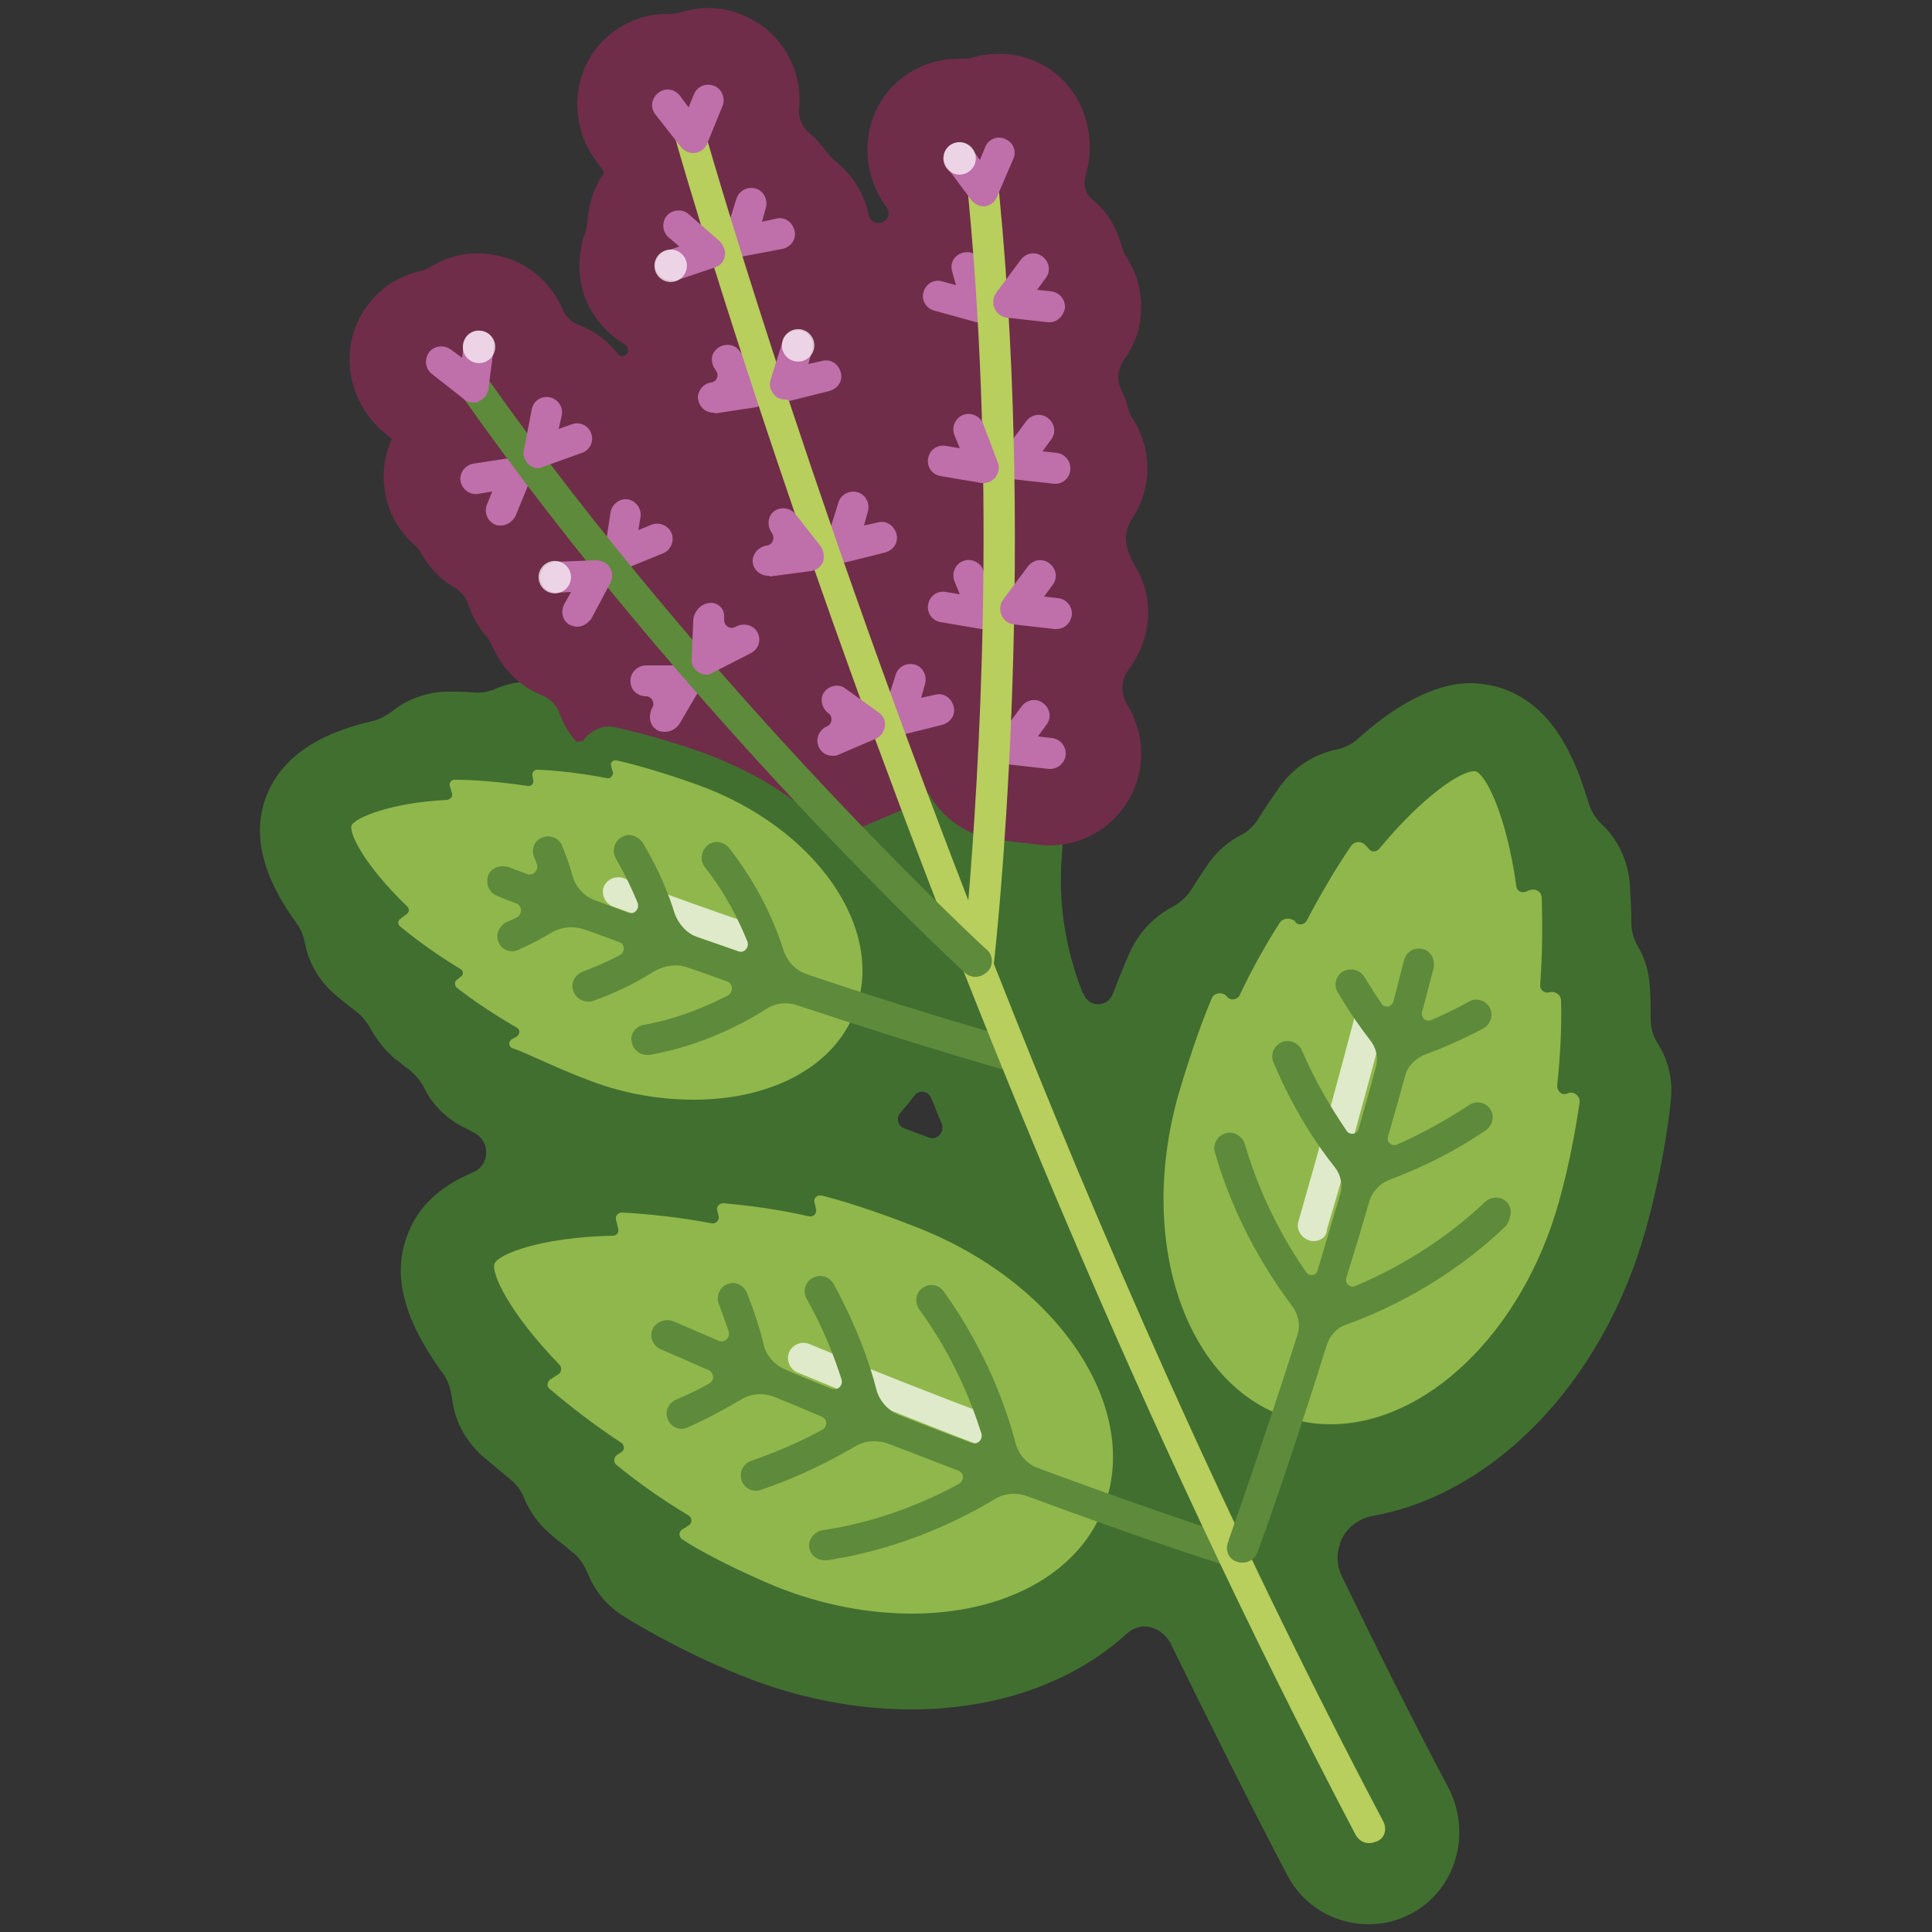 <?xml version="1.0" encoding="utf-8"?>
<!-- Generator: Adobe Illustrator 20.1.0, SVG Export Plug-In . SVG Version: 6.00 Build 0)  -->
<svg version="1.1" id="Layer_1" xmlns="http://www.w3.org/2000/svg" xmlns:xlink="http://www.w3.org/1999/xlink" x="0px" y="0px"
	 viewBox="0 0 250 250" style="enable-background:new 0 0 250 250;" xml:space="preserve">
<rect x="0" y="0" width="250" height="250" fill="#333333" stroke="none"/>
<style type="text/css">
	.st0{fill:none;stroke:#1E6625;stroke-width:6;stroke-linecap:round;stroke-linejoin:round;stroke-miterlimit:10;}
	.st1{fill:none;stroke:#662B5B;stroke-width:6;stroke-linecap:round;stroke-linejoin:round;stroke-miterlimit:10;}
	.st2{fill:#419608;}
	.st3{opacity:0.6;fill:#419608;stroke:#1E6625;stroke-linecap:round;stroke-linejoin:round;stroke-miterlimit:10;}
	.st4{fill:none;stroke:#C2807D;stroke-linecap:round;stroke-linejoin:round;stroke-miterlimit:10;}
	.st5{fill:none;stroke:#34500C;stroke-width:6;stroke-linecap:round;stroke-linejoin:round;stroke-miterlimit:10;}
	.st6{fill:#7E9E5B;stroke:#34500C;stroke-miterlimit:10;}
	.st7{fill:#BFCC5C;}
	.st8{fill:#FFE200;}
	.st9{fill:#DDAA00;}
	.st10{fill:#FFF2B3;}
	.st11{fill:#406A29;}
	.st12{fill:#00FFFF;}
	.st13{clip-path:url(#SVGID_2_);}
	.st14{fill:none;stroke:#CC9600;stroke-width:6;stroke-linecap:round;stroke-miterlimit:10;}
	.st15{fill:none;stroke:#FFF2B3;stroke-linecap:round;stroke-miterlimit:10;}
	.st16{fill:none;stroke:#DDAA00;stroke-linecap:round;stroke-miterlimit:10;}
	.st17{fill:#FFE966;}
	.st18{fill:#FFE200;stroke:#DDAA00;stroke-width:3;stroke-linecap:round;stroke-miterlimit:10;}
	.st19{fill:#BFCC5C;stroke:#406A29;stroke-linecap:round;stroke-miterlimit:10;}
	.st20{fill:none;stroke:#A9B236;stroke-linecap:round;stroke-miterlimit:10;}
	.st21{fill:none;stroke:#406A29;stroke-linecap:round;stroke-miterlimit:10;}
	.st22{fill:#CC9600;}
	.st23{fill:#A9B236;}
	.st24{fill:#7CAB09;}
	.st25{fill:#4E670C;}
	.st26{fill:none;stroke:#C0CC8F;stroke-linecap:round;stroke-miterlimit:10;}
	.st27{fill:#7D8AD7;stroke:#4648A6;stroke-width:3;stroke-miterlimit:10;}
	.st28{opacity:0.6;fill:none;stroke:#CDD6FF;stroke-width:3;stroke-miterlimit:10;}
	.st29{opacity:0.4;fill:none;stroke:#CDD6FF;stroke-width:3;stroke-miterlimit:10;}
	.st30{opacity:0.2;fill:none;stroke:#CDD6FF;stroke-width:3;stroke-miterlimit:10;}
	.st31{fill:#7CAB09;stroke:#76990A;stroke-linecap:round;stroke-miterlimit:10;}
	.st32{fill:none;stroke:#A598D8;stroke-linecap:round;stroke-miterlimit:10;}
	.st33{fill:none;stroke:#2B2A6F;stroke-width:3;stroke-miterlimit:10;}
	.st34{fill:none;stroke:#8A6EDA;stroke-linecap:round;stroke-miterlimit:10;}
	.st35{fill:#E4E5E7;stroke:#2B2A6F;stroke-miterlimit:10;}
	.st36{fill:#C2807D;stroke:#7C152E;stroke-miterlimit:10;}
	.st37{fill:#E4E5E7;}
	.st38{fill:#A598D8;}
	.st39{fill:#C0CC8F;}
	.st40{fill:#7D8AD7;}
	.st41{fill:#AEB9ED;}
	.st42{fill:#9EA9E5;}
	.st43{fill:#8E9ADD;}
	.st44{fill:#76990A;}
	.st45{fill:#8A6EDA;}
	.st46{fill:#2B2A6F;}
	.st47{fill:#C2807D;}
	.st48{fill:#7C152E;}
	.st49{fill:#FE8600;stroke:#F15A24;stroke-width:3;stroke-miterlimit:10;}
	.st50{fill:#FE8600;}
	.st51{fill:none;stroke:#F15A24;stroke-miterlimit:10;}
	.st52{fill:none;stroke:#F15A24;stroke-linecap:round;stroke-miterlimit:10;}
	.st53{opacity:0.8;fill:none;stroke:#F15A24;stroke-width:3;stroke-miterlimit:10;}
	.st54{opacity:0.6;fill:none;stroke:#F15A24;stroke-width:3;stroke-miterlimit:10;}
	.st55{opacity:0.4;fill:none;stroke:#F15A24;stroke-width:3;stroke-miterlimit:10;}
	.st56{opacity:0.2;fill:none;stroke:#F15A24;stroke-width:3;stroke-miterlimit:10;}
	.st57{fill:#F15A24;}
	.st58{fill:#9CAD23;stroke:#34500C;stroke-miterlimit:10;}
	.st59{opacity:0.4;fill:none;stroke:#34500C;stroke-linecap:round;stroke-miterlimit:10;}
	.st60{fill:none;stroke:#9CAD23;stroke-width:2;stroke-linecap:round;stroke-linejoin:round;stroke-miterlimit:10;}
	.st61{fill:none;stroke:#34500C;stroke-linecap:round;stroke-linejoin:round;stroke-miterlimit:10;}
	.st62{fill:none;stroke:#7CAB09;stroke-width:2;stroke-linecap:round;stroke-miterlimit:10;}
	.st63{fill:none;stroke:#7D9959;stroke-linecap:round;stroke-miterlimit:10;}
	.st64{fill:#7CAB09;stroke:#4E670C;stroke-miterlimit:10;}
	.st65{fill:none;stroke:#7CAB09;stroke-linecap:round;stroke-miterlimit:10;}
	.st66{fill:none;stroke:#34500C;stroke-linecap:round;stroke-miterlimit:10;}
	.st67{opacity:0.4;fill:#34500C;}
	.st68{fill:#34500C;}
	.st69{fill:#F46C29;}
	.st70{fill:#F77426;}
	.st71{fill:#F97D25;}
	.st72{fill:#EF4B18;}
	.st73{fill:#F3672A;}
	.st74{fill:#9CAD23;}
	.st75{fill:#7D9959;}
	.st76{fill:#7E9E5B;}
	.st77{fill:none;stroke:#935A4E;stroke-width:2;stroke-linecap:round;stroke-miterlimit:10;}
	.st78{fill:none;stroke:#663D1F;stroke-linecap:round;stroke-miterlimit:10;}
	.st79{fill:none;stroke:#935A4E;stroke-linecap:round;stroke-miterlimit:10;}
	.st80{fill:#663D1F;}
	.st81{clip-path:url(#SVGID_4_);}
	.st82{fill:#B8CE5D;stroke:#416F30;stroke-linecap:round;stroke-linejoin:round;stroke-miterlimit:10;}
	.st83{fill:none;stroke:#416F30;stroke-width:6;stroke-linecap:round;stroke-miterlimit:10;}
	.st84{fill:none;stroke:#406F30;stroke-width:5;stroke-linecap:round;stroke-miterlimit:10;}
	.st85{fill:#B8CE5D;}
	.st86{fill:#416F30;}
	.st87{fill:#90B74B;}
	.st88{fill:none;stroke:#5E8A3B;stroke-linecap:round;stroke-miterlimit:10;}
	.st89{opacity:0.7;fill:none;stroke:#FFFFFF;stroke-linecap:round;stroke-miterlimit:10;}
	.st90{fill:none;stroke:#6F2D49;stroke-width:6;stroke-linecap:round;stroke-linejoin:round;stroke-miterlimit:10;}
	.st91{fill:none;stroke:#BF6FAA;stroke-linecap:round;stroke-linejoin:round;stroke-miterlimit:10;}
	.st92{fill:none;stroke:#B8CE5D;stroke-linecap:round;stroke-miterlimit:10;}
	.st93{opacity:0.7;fill:#FFFFFF;}
	.st94{fill:#6F2D49;}
	.st95{fill:#BF6FAA;}
	.st96{fill:#5E8A3B;}
</style>
<g>
	<path class="st86" d="M61,151.8c-3.3,1.4-6.6,3.7-8.2,7.8c-2.4,5.9,0.3,11.5,2.6,15.3c0.6,0.9,1.2,1.9,1.9,2.8
		c0.7,0.9,1,2.1,1.2,3.2c0.3,2.9,1.7,5.5,3.9,7.5c1.2,1,2.4,2,3.6,3c0.9,0.7,1.5,1.6,1.9,2.6c0.7,1.7,1.8,3.2,3.3,4.5
		c0.9,0.8,1.9,1.5,2.8,2.3c1,0.7,1.6,1.8,2.1,2.9c0.9,2.2,2.5,4.2,4.7,5.5c0.3,0.2,6.8,4.3,15.1,7.6c7.1,2.9,14.8,4.4,22,4.4
		c11.3,0,21.1-3.6,27.9-9.8c1-0.9,2.3-1.2,3.5-0.7l0,0c0.9,0.3,1.6,1,2.1,1.8c4.9,10,9.9,20.1,15.2,30.2c2.1,4,6.2,6.3,10.5,6.3
		c2.2,0,4.4-0.6,6.4-1.9c5.2-3.4,6.8-10.3,3.9-15.8c-4.8-9.1-9.4-18.3-13.8-27.4c-0.6-1.3-0.7-2.8-0.2-4.1l0-0.1
		c0.6-1.8,2.2-3.1,4-3.5c15.7-2.7,29.9-17.1,35.5-36.9c2.5-8.8,3.3-16.6,3.3-16.9c0.3-2.6-0.3-5.2-1.7-7.4c-0.6-0.9-0.9-2-0.9-3.1
		c0-1.3,0-2.7-0.1-4c-0.1-2-0.6-3.9-1.6-5.5c-0.5-0.9-0.8-1.9-0.8-2.9c0-1.7-0.1-3.4-0.2-5c-0.2-3-1.5-5.9-3.7-7.9
		c-0.7-0.7-1.3-1.6-1.6-2.6c-0.4-1.3-0.8-2.5-1.2-3.6c-1.6-4.1-4.4-9.7-10.6-11.5c-1.1-0.3-2.3-0.5-3.5-0.5
		c-5.1,0-10.4,3.4-14.7,7.3c-0.8,0.7-1.7,1.1-2.7,1.3c-2.9,0.6-5.5,2.3-7.3,4.8c-0.9,1.3-1.9,2.7-2.8,4.2c-0.6,0.9-1.3,1.6-2.3,2.1
		c-1.7,0.9-3.2,2.2-4.3,3.9c-0.7,1-1.4,2.1-2.1,3.2c-0.6,0.9-1.4,1.6-2.3,2.1c-2.3,1.2-4.2,3.1-5.4,5.5c-0.2,0.4-1.1,2.4-2.4,5.8
		c-0.7,1.8-3.1,1.8-3.8,0c0,0,0-0.1-0.1-0.1c-2.2-5.6-3.2-11.6-2.7-17.6c0.1-2,0.3-4.1,0.4-6.3L68.7,88.2c-1.6,0-3.1,0.3-4.5,0.9
		c-0.9,0.4-1.9,0.6-2.9,0.5c-1.1-0.1-2.1-0.1-3.1-0.1c-0.1,0-0.1,0-0.2,0c-2.6,0-5.2,0.9-7.2,2.5c-0.8,0.6-1.7,1.1-2.6,1.3
		c-7.4,1.7-12,5-13.8,9.9c-1.8,4.8-0.4,10.3,4,16.3c0.6,0.8,0.9,1.7,1.1,2.7c0.5,2.6,2,5,4.1,6.7c0.8,0.7,1.6,1.3,2.5,2
		c0.8,0.6,1.4,1.4,1.9,2.3c0.8,1.4,1.8,2.7,3.1,3.8c0.6,0.4,1.1,0.9,1.7,1.3c0.9,0.7,1.6,1.5,2.1,2.5c1,2,2.6,3.7,4.6,4.8
		c0.2,0.1,0.9,0.5,1.9,1c2.1,1.1,2,4.2-0.2,5.1L61,151.8z M120.2,147.2c-1.1-0.4-2.2-0.8-3.2-1.2c-0.8-0.3-1.1-1.3-0.5-2
		c0.6-0.7,1.2-1.4,1.8-2.2c0.6-0.8,1.8-0.7,2.2,0.3c0.5,1.1,0.9,2.3,1.4,3.4C122.2,146.6,121.2,147.6,120.2,147.2z"/>
	<g>
		<path class="st94" d="M80.9,46c0.5-0.3,0.5-1.1,0-1.4c-2.4-1.4-4.3-3.6-5.3-6.4c-0.9-2.7-0.8-5.5,0.1-8c0.2-0.4,0.2-0.9,0.3-1.3
			c0.1-2.3,0.8-4.6,2.2-6.6l-0.8-1.1C73.3,16,73.9,8.5,79,4.4c2.3-1.8,5-2.7,7.7-2.6c0.5,0,0.9-0.1,1.4-0.2c2.5-0.8,5.3-0.8,7.9,0.3
			c5,2,7.9,7,7.4,12.2c-0.1,1.2,0.4,2.3,1.3,3.1c0.9,0.7,1.6,1.6,2.3,2.5c0.3,0.4,0.6,0.7,0.9,1c2.1,1.6,3.7,3.9,4.4,6.6
			c0,0.2,0.1,0.4,0.1,0.5c0.2,1,1.4,1.4,2.2,0.7l0,0c0.5-0.4,0.5-1.2,0.1-1.7v0c-3.7-5-3.2-12.1,1.4-16.2c2.5-2.2,5.5-3.1,8.5-3
			c0.5,0,0.9,0,1.4-0.2c2.6-0.7,5.5-0.6,8.1,0.6c5,2.2,7.5,7.6,6.8,12.8c-0.1,0.7-0.3,1.4-0.4,1.9c-0.4,1.2,0,2.4,0.9,3.2
			c0.2,0.1,0.3,0.3,0.5,0.4c1.7,1.5,2.7,3.6,3.3,5.7c0.1,0.5,0.3,0.9,0.6,1.3c1.4,2.2,2.1,4.9,1.8,7.7c-0.2,2.1-1,4-2.2,5.6
			c-0.8,1.2-0.9,2.6-0.3,3.9c0.4,0.8,0.7,1.6,0.9,2.4c0.1,0.5,0.3,0.9,0.6,1.3c1.4,2.2,2.1,4.9,1.8,7.7c-0.2,1.9-0.9,3.7-1.9,5.2
			c-0.8,1.2-1,2.6-0.6,3.9l0,0c0.2,0.8,0.6,1.6,1,2.3c1.3,2.1,1.9,4.7,1.6,7.3c-0.3,2.3-1.2,4.4-2.5,6.1c-0.6,0.8-0.9,1.9-0.7,2.9
			l0,0.2c0.1,0.4,0.3,0.9,0.5,1.3c1.4,2.2,2.1,4.9,1.8,7.7c-0.7,6.1-5.8,10.6-11.8,10.6c-0.4,0-0.9,0-1.3-0.1l-5.3-0.6
			c-3.8-0.4-7.2-2.7-9-6c-0.9,0.8-1.9,1.4-3,1.9l-4.9,2.1c-1.6,0.7-3.3,1-4.9,1c0,0,0,0,0,0c-3-3.1-6.7-5.8-10.9-7.9l-0.8-0.4
			c-1.3-0.6-2.6-1.2-3.9-1.7c-7.1-2.6-12-3.5-12.2-3.6c-0.2,0-0.5-0.1-0.7-0.1c-1.1,0-2.2,0.5-3,1.3c-0.2,0.2-0.3,0.4-0.5,0.6
			L74.6,96c-1-1.1-1.7-2.3-2.2-3.7c-0.4-1-1.1-1.8-2-2.2c-0.4-0.2-0.9-0.4-1.3-0.6c-2.5-1.3-4.3-3.4-5.4-5.9
			c-0.2-0.4-0.4-0.8-0.7-1.2c-1.1-1.2-1.9-2.6-2.4-4.2c-0.3-0.9-0.9-1.6-1.7-2.1c-1.9-1.1-3.4-2.7-4.4-4.5c-0.2-0.4-0.5-0.8-0.9-1.1
			c-2-1.8-3.4-4.2-3.8-7c-0.4-2.4,0-4.7,0.9-6.7l-0.6-0.5c-5.2-4-6.5-11.5-2.6-16.7c1.7-2.4,4.2-3.9,6.8-4.5
			c0.5-0.1,0.9-0.3,1.3-0.5c2.2-1.4,4.9-2.1,7.8-1.7c4.3,0.5,7.8,3.4,9.4,7.1c0.4,1,1.2,1.7,2.2,2.1c1.9,0.7,3.6,2,4.8,3.5
			C80.1,46.1,80.5,46.2,80.9,46L80.9,46z"/>
	</g>
	<path class="st87" d="M100.4,205.3c6,2.4,12,3.5,17.6,3.5c11.5,0,21.2-4.8,24.7-13.4c5.2-12.8-5.4-29.1-23.6-36.4
		c-6-2.4-10.7-3.8-12.8-4.3c-0.6-0.1-1.1,0.4-0.9,0.9l0.2,0.9c0.1,0.5-0.3,1-0.9,0.9c-3.9-0.9-7.7-1.4-11.1-1.7
		c-0.5,0-0.9,0.4-0.8,0.9l0.2,0.8c0.1,0.5-0.4,1-0.9,0.9c-4.2-0.8-8.1-1.2-11.6-1.4c-0.5,0-0.9,0.4-0.8,0.9l0.3,1.2
		c0.1,0.5-0.2,0.9-0.7,0.9c-9.4,0.2-14.8,2.4-15.3,3.6c-0.5,1.2,1.9,6.4,8.4,13.1c0.3,0.3,0.3,0.9-0.1,1.2l-1.1,0.7
		c-0.4,0.3-0.5,0.9-0.1,1.2c2.7,2.3,5.8,4.7,9.3,7c0.4,0.3,0.5,0.9,0,1.2l-0.6,0.4c-0.4,0.3-0.4,0.9-0.1,1.2
		c2.8,2.3,5.9,4.5,9.4,6.6c0.5,0.3,0.5,1,0,1.3l-0.8,0.5c-0.5,0.3-0.5,1,0,1.3C90.2,200.5,94.9,203,100.4,205.3z"/>
	<path class="st93" d="M127.9,187.3c-0.2,0-0.5,0-0.7-0.1c-8-3.1-16.1-6.3-24-9.6c-1-0.4-1.5-1.6-1.1-2.6c0.4-1,1.6-1.5,2.6-1.1
		c7.9,3.3,16,6.5,24,9.5c1,0.4,1.5,1.5,1.1,2.6C129.4,186.8,128.6,187.3,127.9,187.3z"/>
	<path class="st87" d="M165.6,119.4c-1.8,2.8-3.6,6-5.2,9.4c-0.3,0.6-1.2,0.7-1.6,0.2l0,0c-0.5-0.7-1.7-0.6-2,0.2
		c-1,2.3-2.6,6.6-4.3,12.4c-5.5,19.3,1.1,38.1,14.7,42c1.7,0.5,3.3,0.7,5,0.7c12.2,0,24.7-11.7,29.5-28.7c1.5-5.3,2.3-10.3,2.7-12.9
		c0.1-0.9-0.8-1.6-1.6-1.2l0,0c-0.7,0.3-1.3-0.3-1.3-1c0.4-3.9,0.6-7.6,0.5-11c0-0.8-0.8-1.3-1.5-1.1l0,0c-0.6,0.2-1.3-0.3-1.2-1
		c0.3-4.1,0.3-7.8,0.2-11.2c0-0.8-0.8-1.3-1.6-1l-0.5,0.2c-0.6,0.2-1.2-0.2-1.2-0.8c-1.3-9.3-4-14.5-5.3-14.8c-0.1,0-0.1,0-0.2,0
		c-1.6,0-6.4,3-12.2,10c-0.4,0.5-1.1,0.5-1.4,0l-0.4-0.4c-0.5-0.6-1.4-0.6-1.9,0.1c-1.9,2.8-3.8,6-5.7,9.6c-0.3,0.6-1.1,0.7-1.5,0.2
		l0-0.1C166.9,118.7,166,118.8,165.6,119.4z"/>
	<path class="st95" d="M136.6,62.6c-0.1,0-0.1,0-0.2,0L131,62c-0.7-0.1-1.3-0.5-1.6-1.2c-0.3-0.7-0.2-1.4,0.2-2l3.2-4.3
		c0.7-0.9,1.9-1.1,2.8-0.4c0.9,0.7,1.1,1.9,0.4,2.8l-1.1,1.5l1.8,0.2c1.1,0.1,1.9,1.1,1.8,2.2C138.4,61.9,137.5,62.6,136.6,62.6z"/>
	<path class="st95" d="M127.3,81.4c-0.1,0-0.2,0-0.3,0l-5.3-0.9c-1.1-0.2-1.8-1.2-1.6-2.3c0.2-1.1,1.2-1.8,2.3-1.6l1.8,0.3l-0.7-1.7
		c-0.4-1,0.1-2.2,1.1-2.6c1-0.4,2.2,0.1,2.6,1.1l1.9,5c0.3,0.7,0.1,1.4-0.3,2C128.4,81.1,127.9,81.4,127.3,81.4z"/>
	<path class="st95" d="M126.5,41.7c-0.2,0-0.3,0-0.5-0.1l-5.1-1.4c-1.1-0.3-1.7-1.4-1.4-2.4c0.3-1.1,1.4-1.7,2.4-1.4l1.8,0.5
		l-0.5-1.8c-0.3-1.1,0.3-2.1,1.4-2.4c1.1-0.3,2.1,0.3,2.4,1.4l1.5,5.1c0.2,0.7,0,1.4-0.5,1.9C127.5,41.5,127,41.7,126.5,41.7z"/>
	<path class="st95" d="M135.9,99.5c-0.1,0-0.1,0-0.2,0l-5.3-0.6c-0.7-0.1-1.3-0.5-1.6-1.2c-0.3-0.7-0.2-1.4,0.2-2l3.2-4.3
		c0.7-0.9,1.9-1.1,2.8-0.4c0.9,0.7,1.1,1.9,0.4,2.8l-1.1,1.5l1.8,0.2c1.1,0.1,1.9,1.1,1.8,2.2C137.8,98.7,136.9,99.5,135.9,99.5z"/>
	<path class="st95" d="M95.6,33.3c-0.5,0-1.1-0.2-1.4-0.6c-0.5-0.5-0.7-1.3-0.5-1.9l1.6-5.1c0.3-1,1.4-1.6,2.5-1.3
		c1,0.3,1.6,1.4,1.3,2.5l-0.5,1.8l1.8-0.4c1.1-0.3,2.1,0.4,2.4,1.5c0.3,1.1-0.4,2.1-1.5,2.4L96,33.2C95.9,33.3,95.7,33.3,95.6,33.3z
		"/>
	<path class="st95" d="M108.8,72.6c-0.5,0-1.1-0.2-1.4-0.6c-0.5-0.5-0.7-1.3-0.5-1.9l1.6-5.1c0.3-1,1.4-1.6,2.5-1.3
		c1,0.3,1.6,1.4,1.3,2.5l-0.5,1.8l1.8-0.4c1.1-0.3,2.1,0.4,2.4,1.5c0.3,1.1-0.4,2.1-1.5,2.4l-5.2,1.3
		C109.1,72.6,108.9,72.6,108.8,72.6z"/>
	<path class="st95" d="M116.2,94.9c-0.5,0-1.1-0.2-1.4-0.6c-0.5-0.5-0.7-1.3-0.5-1.9l1.6-5.1c0.3-1,1.4-1.6,2.5-1.3
		c1,0.3,1.6,1.4,1.3,2.5l-0.5,1.8l1.8-0.4c1.1-0.3,2.1,0.4,2.4,1.5c0.3,1.1-0.4,2.1-1.5,2.4l-5.2,1.3
		C116.5,94.9,116.4,94.9,116.2,94.9z"/>
	<path class="st95" d="M92.3,53.4c-1.1,0-2-0.9-2-2.1c0.1-0.9,0.8-1.7,1.7-1.8l0,0c0.8-0.1,1.1-1,0.6-1.6v0c-0.6-0.8-0.7-1.9,0-2.6
		c0.8-0.9,2.3-0.9,3,0l3.4,4.1c0.5,0.5,0.6,1.3,0.3,2c-0.3,0.7-0.8,1.1-1.5,1.3l-5.3,0.8C92.5,53.4,92.4,53.4,92.3,53.4z"/>
	<path class="st87" d="M76.5,139.9c4.5,1.7,9.1,2.4,13.3,2.4c9.9,0,18.2-4.2,20.9-11.6c3.9-10.6-5.2-23.6-20.3-29.1
		c-5-1.8-8.8-2.8-10.6-3.2c-0.5-0.1-0.9,0.3-0.7,0.8l0.2,0.7c0.1,0.4-0.3,0.9-0.7,0.8c-3.2-0.6-6.3-1-9.1-1.1
		c-0.4,0-0.7,0.4-0.6,0.8l0.1,0.6c0.1,0.4-0.3,0.8-0.7,0.7c-3.5-0.5-6.6-0.8-9.5-0.8c-0.4,0-0.7,0.4-0.6,0.8l0.3,1
		c0.1,0.4-0.2,0.7-0.6,0.8c-7.7,0.4-12,2.4-12.4,3.3c-0.4,1,1.7,5.2,7.2,10.5c0.3,0.3,0.3,0.7-0.1,1l-0.8,0.6c-0.3,0.2-0.4,0.7,0,1
		c2.2,1.8,4.8,3.7,7.8,5.5c0.4,0.2,0.4,0.8,0,1l-0.5,0.4c-0.3,0.2-0.3,0.7,0,1c2.3,1.8,4.9,3.5,7.8,5.2c0.4,0.2,0.4,0.8,0,1.1
		l-0.7,0.4c-0.4,0.3-0.4,0.8,0,1.1C68.1,136.2,71.9,138.2,76.5,139.9z"/>
	<path class="st96" d="M160.4,199.1c-0.2-0.1-10.1-3.2-26-9.1c-1.5-0.5-2.6-1.8-3-3.3c-1.1-4.3-3.8-12-9.3-19.6
		c-0.7-1-2.1-1.1-3-0.2c-0.7,0.7-0.7,1.8-0.1,2.6c4.3,5.9,6.7,11.9,8,16c0.2,0.8-0.5,1.5-1.3,1.2c-3-1.1-6.1-2.3-9.4-3.6
		c-1.4-0.6-2.5-1.8-2.9-3.3c-0.8-3.2-2.5-8.1-5.5-13.6c-0.5-0.9-1.6-1.4-2.6-0.9c-1.1,0.5-1.5,1.8-0.9,2.8c2.2,3.9,3.6,7.6,4.5,10.4
		c0.2,0.8-0.5,1.5-1.3,1.2c-2-0.8-4-1.6-6-2.5c-1.4-0.6-2.5-1.8-2.8-3.3c-0.4-1.7-1.1-3.9-2.1-6.5c-0.4-1-1.4-1.6-2.4-1.3
		c-1.1,0.3-1.7,1.6-1.3,2.6c0.5,1.3,0.9,2.5,1.3,3.6c0.2,0.8-0.5,1.5-1.3,1.2c-1.9-0.8-3.9-1.7-5.8-2.5c-0.9-0.4-2-0.1-2.6,0.7
		c-0.7,1.1-0.2,2.4,0.9,2.9c2.1,0.9,4.2,1.8,6.2,2.7c0.7,0.3,0.8,1.3,0.1,1.7c-1.2,0.7-2.6,1.4-4.3,2.1c-0.9,0.4-1.4,1.3-1.2,2.2
		c0.2,1,1.1,1.6,1.9,1.6c0.3,0,0.5-0.1,0.8-0.2c2.9-1.3,5.2-2.6,6.9-3.6c1.3-0.8,2.9-0.9,4.4-0.3c2,0.8,4.1,1.7,6,2.5
		c0.8,0.3,0.8,1.3,0.1,1.7c-2.3,1.3-5.4,2.7-9.1,4c-1,0.3-1.6,1.3-1.4,2.3c0.2,1,1,1.6,1.9,1.6c0.2,0,0.4,0,0.6-0.1
		c5.4-1.8,9.6-4.1,12.2-5.6c1.3-0.8,2.9-0.9,4.3-0.4c3.2,1.2,6.2,2.4,9.1,3.5c0.8,0.3,0.8,1.3,0.1,1.7c-4,2.2-10.2,4.9-17.6,6
		c-0.9,0.1-1.7,0.9-1.8,1.8c-0.1,1.2,0.9,2.1,2,2.1c0.1,0,0.2,0,0.3,0c10-1.5,17.7-5.5,21.7-7.9c1.3-0.8,2.8-0.9,4.2-0.4
		c16.2,6,26.3,9.2,26.5,9.2L160.4,199.1z"/>
	<path class="st93" d="M97.6,123.7c-0.2,0-0.4,0-0.6-0.1c-5.9-2-11.9-4.2-17.7-6.3c-1-0.4-1.5-1.5-1.2-2.5c0.4-1,1.5-1.5,2.5-1.2
		c5.8,2.2,11.7,4.3,17.6,6.3c1,0.4,1.6,1.5,1.2,2.5C99.2,123.2,98.4,123.7,97.6,123.7z"/>
	<path class="st96" d="M130.6,138.6c-0.2,0-10.8-3-27.4-8.5c-1.4-0.5-2.9-0.3-4.1,0.5c-3,1.9-8.3,4.7-15,5.9c-0.1,0-0.2,0-0.4,0
		c-1.1,0-2-0.9-2-2.1c0-0.9,0.8-1.7,1.7-1.8c4.4-0.8,8.1-2.4,10.8-3.8c0.7-0.4,0.7-1.5-0.1-1.8c-1.7-0.6-3.3-1.2-5.1-1.8
		c-1.4-0.5-2.9-0.3-4.2,0.4c-1.9,1.2-4.6,2.7-8,3.9c-0.2,0.1-0.5,0.1-0.7,0.1c-0.9,0-1.8-0.6-2-1.7c-0.2-1,0.5-1.9,1.4-2.2
		c1.8-0.7,3.4-1.4,4.7-2.1c0.7-0.4,0.7-1.5-0.1-1.7c-1.4-0.5-2.9-1.1-4.4-1.6c-1.4-0.5-2.9-0.4-4.2,0.3c-1.2,0.7-2.6,1.5-4.4,2.3
		c-0.3,0.1-0.5,0.2-0.8,0.2c-0.9,0-1.7-0.6-1.9-1.5c-0.2-0.9,0.3-1.9,1.2-2.3c0.5-0.2,0.9-0.4,1.3-0.6c0.7-0.4,0.7-1.5-0.1-1.8
		c-0.8-0.3-1.6-0.6-2.5-1c-1.1-0.4-1.6-1.8-1-2.9c0.5-0.8,1.6-1.1,2.5-0.8c0.8,0.3,1.6,0.6,2.4,0.9c0.8,0.3,1.5-0.5,1.3-1.2
		c-0.1-0.3-0.2-0.6-0.4-1c-0.4-1.1,0.1-2.3,1.3-2.6c1-0.3,2.1,0.3,2.4,1.3c0.6,1.4,1,2.7,1.3,3.8c0.4,1.4,1.5,2.6,2.9,3.1
		c1.4,0.5,2.9,1.1,4.3,1.6c0.8,0.3,1.5-0.5,1.2-1.3c-0.7-1.7-1.6-3.6-2.8-5.7c-0.6-1-0.2-2.4,1-2.9c0.9-0.4,2,0.1,2.5,0.9
		c2.1,3.5,3.4,6.8,4.1,9.1c0.5,1.4,1.6,2.6,3,3.1c1.8,0.6,3.5,1.2,5.2,1.8c0.8,0.3,1.5-0.5,1.2-1.3c-1.1-2.7-2.8-6.2-5.5-9.6
		c-0.7-0.9-0.5-2.3,0.6-3c0.9-0.5,2-0.2,2.6,0.6c3.9,5,6,10,7,13.2c0.5,1.5,1.6,2.6,3.1,3.1c16.3,5.5,26.8,8.3,27,8.4L130.6,138.6z"
		/>
	<path class="st85" d="M179,235.7c-20.1-38.1-37-76.9-50.4-111c0.3-2.5,5.5-50.2,0.7-99.6c-0.1-1.1-1.1-1.9-2.2-1.8
		c-1.1,0.1-1.9,1.1-1.8,2.2c3.7,38.4,1.3,75.5,0,91c-22-56.8-33.9-98.8-34.1-99.5c-0.3-1.1-1.4-1.7-2.4-1.4
		c-1.1,0.3-1.7,1.4-1.4,2.4c0.3,1.1,31.9,112.6,88,219.4c0.4,0.7,1,1.1,1.8,1.1c0.3,0,0.6-0.1,0.9-0.2
		C179.2,237.9,179.5,236.7,179,235.7z"/>
	<path class="st95" d="M89.7,19.8c-0.6,0-1.2-0.3-1.6-0.8l-3.3-4.2c-0.7-0.9-0.5-2.1,0.4-2.8c0.9-0.7,2.1-0.5,2.8,0.4l1.1,1.5
		l0.7-1.7c0.4-1,1.5-1.5,2.6-1.1c1,0.4,1.5,1.6,1.1,2.6l-2,4.9c-0.3,0.7-0.9,1.1-1.6,1.2C89.9,19.8,89.8,19.8,89.7,19.8z"/>
	<path class="st95" d="M64.8,68c-0.2,0-0.5,0-0.7-0.1c-1-0.4-1.5-1.6-1.1-2.6l0.7-1.7l-1.8,0.3c-1.1,0.2-2.1-0.6-2.3-1.6
		c-0.2-1.1,0.6-2.1,1.6-2.3l5.3-0.8c0.7-0.1,1.4,0.2,1.9,0.7c0.4,0.6,0.6,1.3,0.3,2l-2,4.9C66.3,67.5,65.6,68,64.8,68z"/>
	<path class="st95" d="M80.1,73.8c-0.4,0-0.9-0.1-1.2-0.4c-0.6-0.4-0.8-1.1-0.7-1.8l0.8-5.3c0.2-1.1,1.2-1.8,2.2-1.7
		c1.1,0.2,1.8,1.2,1.7,2.2l-0.3,1.8l1.7-0.7c1-0.4,2.2,0.1,2.6,1.1c0.4,1-0.1,2.2-1.1,2.6l-4.9,2C80.6,73.7,80.3,73.8,80.1,73.8z"/>
	<path class="st95" d="M86,94.7c-0.4,0-0.9-0.1-1.2-0.4c-0.8-0.6-0.9-1.8-0.4-2.7l0,0c0.4-0.7-0.1-1.5-0.8-1.5l0,0
		c-1,0-1.9-0.7-2-1.7c-0.2-1.2,0.8-2.3,2-2.3c0,0,0,0,0,0l5.3,0c0.7,0,1.4,0.4,1.7,1c0.3,0.6,0.3,1.4,0,2l-2.7,4.6
		C87.4,94.4,86.7,94.7,86,94.7z"/>
	<path class="st96" d="M126.2,126.4c-0.5,0-1-0.2-1.3-0.5c-0.4-0.3-36.1-33.4-65.3-74.9c-0.6-0.9-0.4-2.1,0.5-2.8
		c0.9-0.6,2.1-0.4,2.8,0.5c29,41.1,64.4,73.9,64.8,74.2c0.8,0.7,0.9,2,0.1,2.8C127.3,126.2,126.7,126.4,126.2,126.4z"/>
	<path class="st95" d="M91.4,87.3c-0.4,0-0.7-0.1-1-0.3c-0.6-0.4-1-1-0.9-1.7l0.2-4.9c0-1,0.7-2,1.7-2.3c0.3-0.1,0.3,0,0.5-0.1
		c1,0,1.8,0.7,1.8,1.7l0,0.5c0,0.8,0.8,1.3,1.5,0.9l0,0c0.9-0.5,2-0.3,2.6,0.4c0.8,1,0.5,2.4-0.6,3L92.3,87
		C92,87.2,91.7,87.3,91.4,87.3z"/>
	<path class="st95" d="M69.7,60.6c-0.5,0-0.9-0.2-1.3-0.5c-0.5-0.5-0.8-1.2-0.6-1.9l1-5.2c0.2-1.1,1.2-1.8,2.3-1.6
		c1.1,0.2,1.8,1.3,1.6,2.3l-0.4,1.8l1.7-0.6c1-0.4,2.2,0.2,2.5,1.2c0.4,1-0.2,2.2-1.2,2.5l-5,1.8C70.1,60.5,69.9,60.6,69.7,60.6z"/>
	<path class="st95" d="M74.7,81.1c-0.3,0-0.6-0.1-0.9-0.2c-1-0.5-1.3-1.7-0.8-2.7l0.9-1.6l-1.9,0.1c-1.1,0-2-0.8-2.1-1.9
		c0-1.1,0.8-2,1.9-2.1l5.3-0.2c0.7,0,1.4,0.3,1.8,0.9c0.4,0.6,0.4,1.4,0.1,2l-2.5,4.7C76,80.7,75.4,81.1,74.7,81.1z"/>
	<path class="st95" d="M61.3,52.1c-0.4,0-0.9-0.1-1.2-0.4l-4.2-3.3c-0.9-0.7-1-1.9-0.4-2.8c0.7-0.9,1.9-1,2.8-0.4l1.5,1.1l0.2-1.8
		c0.1-1.1,1.1-1.9,2.2-1.7c1.1,0.1,1.9,1.1,1.7,2.2l-0.7,5.3c-0.1,0.7-0.5,1.3-1.2,1.6C61.8,52.1,61.5,52.1,61.3,52.1z"/>
	<path class="st95" d="M86.8,36.3c-0.8,0-1.6-0.5-1.9-1.3c-0.4-1,0.2-2.2,1.2-2.5l1.8-0.6l-1.4-1.2c-0.8-0.7-0.9-2-0.2-2.8
		c0.7-0.8,2-0.9,2.8-0.2l4,3.5c0.5,0.5,0.8,1.2,0.7,1.9c-0.1,0.7-0.6,1.3-1.3,1.5l-5,1.7C87.2,36.3,87,36.3,86.8,36.3z"/>
	<path class="st95" d="M101.6,51.7c-0.5,0-1.1-0.2-1.4-0.6c-0.5-0.5-0.7-1.3-0.5-1.9l1.6-5.1c0.3-1,1.4-1.6,2.5-1.3
		c1,0.3,1.6,1.4,1.3,2.5l-0.5,1.8l1.8-0.4c1.1-0.3,2.1,0.4,2.4,1.5c0.3,1.1-0.4,2.1-1.5,2.4l-5.2,1.3
		C101.9,51.7,101.8,51.7,101.6,51.7z"/>
	<path class="st95" d="M99.4,74.5c-1.1,0-2.1-0.9-2-2.1c0.1-0.9,0.9-1.7,1.8-1.8l0,0c0.8-0.1,1.1-1,0.7-1.6v0
		c-0.6-0.8-0.6-1.9,0-2.6c0.8-0.9,2.3-0.8,3,0.1l3.3,4.2c0.4,0.6,0.5,1.3,0.3,2c-0.3,0.7-0.9,1.1-1.6,1.2l-5.3,0.7
		C99.6,74.5,99.5,74.5,99.4,74.5z"/>
	<path class="st95" d="M107.7,97.8c-0.9,0-1.7-0.6-1.9-1.6c-0.2-0.9,0.4-1.9,1.2-2.2l0,0c0.7-0.3,0.8-1.3,0.2-1.7v0
		c-0.8-0.6-1.1-1.7-0.7-2.5c0.6-1.1,2-1.4,2.9-0.7l4.3,3.1c0.6,0.4,0.9,1.1,0.8,1.8c-0.1,0.7-0.5,1.3-1.2,1.6l-4.9,2.1
		C108.2,97.8,108,97.8,107.7,97.8z"/>
	<path class="st93" d="M170,160.6c-0.2,0-0.4,0-0.6-0.1c-1-0.3-1.7-1.4-1.4-2.4c2.6-9,5.1-18.2,7.5-27.3c0.3-1.1,1.4-1.7,2.4-1.4
		c1.1,0.3,1.7,1.4,1.4,2.4c-2.4,9.1-4.9,18.3-7.6,27.3C171.7,160,170.9,160.6,170,160.6z"/>
	<path class="st96" d="M195.2,155.8c-0.7-1-2.1-1.1-3-0.3c-6,5.7-12.5,9.1-16.8,10.9c-0.7,0.3-1.4-0.3-1.2-1c1-3.2,2-6.5,3-10
		c0.4-1.2,1.3-2.2,2.5-2.7c2.9-1.1,7.5-3,12.5-6.4c0.8-0.5,1.2-1.6,0.8-2.5c-0.5-1.1-1.9-1.5-2.9-0.8c-3.5,2.3-6.8,4-9.3,5.1
		c-0.7,0.3-1.4-0.3-1.2-1c0.7-2.5,1.5-5.2,2.2-7.8c0.3-1.3,1.3-2.3,2.5-2.8c1.9-0.7,4.6-1.8,7.6-3.4c0.9-0.5,1.3-1.5,1-2.4
		c-0.4-1.2-1.8-1.7-2.8-1.1c-1.8,1-3.5,1.8-4.9,2.4c-0.7,0.3-1.3-0.3-1.2-1c0.5-1.9,1-3.8,1.5-5.7c0.2-1-0.2-2-1.1-2.4
		c-1.2-0.5-2.4,0.2-2.7,1.3c-0.5,1.8-0.9,3.6-1.4,5.4c-0.2,0.7-1.1,0.9-1.5,0.3c-0.7-1-1.4-2.1-2.2-3.4c-0.5-0.9-1.6-1.3-2.6-0.9
		c-1.1,0.5-1.5,1.8-0.9,2.8c1.6,2.7,3.1,4.8,4.2,6.2c0.8,1,1.1,2.3,0.7,3.6c-0.7,2.7-1.5,5.4-2.2,7.9c-0.2,0.7-1.1,0.8-1.5,0.3
		c-1.7-2.5-3.9-6-5.8-10.4c-0.4-1-1.5-1.5-2.5-1.2c-1.1,0.4-1.7,1.6-1.2,2.7c2.6,6.2,5.8,10.9,7.9,13.5c0.8,1,1.1,2.4,0.7,3.6
		c-1,3.4-2,6.7-2.9,9.8c-0.2,0.7-1.1,0.8-1.5,0.2c-2.5-3.6-5.8-9.3-7.9-16.5c-0.3-1-1.3-1.7-2.3-1.5c-1.2,0.2-1.9,1.4-1.6,2.5
		c2.7,9.4,7.3,16.3,10,19.9c0.8,1.1,1.1,2.4,0.7,3.7c-5.3,16.6-9,26.7-9,26.9c-0.4,1,0.1,2.2,1.2,2.5c0.2,0.1,0.5,0.1,0.7,0.1
		c0.8,0,1.6-0.5,1.9-1.3c0.1-0.2,3.8-10.3,9-26.9c0.4-1.2,1.3-2.2,2.5-2.6c4.2-1.5,12.8-5.2,20.7-12.8
		C195.5,157.7,195.7,156.6,195.2,155.8z"/>
	
		<ellipse transform="matrix(0.998 -5.972661e-02 5.972661e-02 0.998 -2.571 3.782)" class="st93" cx="62" cy="44.9" rx="2.1" ry="2.1"/>
	
		<ellipse transform="matrix(0.998 -5.972661e-02 5.972661e-02 0.998 -4.332 4.42)" class="st93" cx="71.8" cy="74.7" rx="2.1" ry="2.1"/>
	
		<ellipse transform="matrix(0.998 -5.972661e-02 5.972661e-02 0.998 -1.897 5.247)" class="st93" cx="86.8" cy="34.4" rx="2.1" ry="2.1"/>
	
		<ellipse transform="matrix(0.998 -5.972661e-02 5.972661e-02 0.998 -2.486 6.248)" class="st93" cx="103.3" cy="44.7" rx="2.1" ry="2.1"/>
	<path class="st95" d="M136.7,81.4c-0.1,0-0.1,0-0.2,0l-5.3-0.6c-0.7-0.1-1.3-0.5-1.6-1.2c-0.3-0.7-0.2-1.4,0.2-2l3.2-4.3
		c0.7-0.9,1.9-1.1,2.8-0.4c0.9,0.7,1.1,1.9,0.4,2.8l-1.1,1.5l1.8,0.2c1.1,0.1,1.9,1.1,1.8,2.2C138.5,80.7,137.7,81.4,136.7,81.4z"/>
	<path class="st95" d="M135.8,41.7c-0.1,0-0.1,0-0.2,0l-5.3-0.6c-0.7-0.1-1.3-0.5-1.6-1.2c-0.3-0.7-0.2-1.4,0.2-2l3.2-4.3
		c0.7-0.9,1.9-1.1,2.8-0.4c0.9,0.7,1.1,1.9,0.4,2.8l-1.1,1.5l1.8,0.2c1.1,0.1,1.9,1.1,1.8,2.2C137.6,40.9,136.8,41.7,135.8,41.7z"/>
	<path class="st95" d="M127.3,26.7c-0.6,0-1.2-0.3-1.6-0.8l-3.2-4.3c-0.6-0.9-0.5-2.1,0.4-2.8c0.9-0.6,2.1-0.5,2.8,0.4l1.1,1.5
		l0.7-1.7c0.4-1,1.6-1.5,2.6-1c1,0.4,1.5,1.6,1,2.6l-2.1,4.9c-0.3,0.7-0.9,1.1-1.6,1.2C127.4,26.7,127.3,26.7,127.3,26.7z"/>
	<path class="st95" d="M127.3,62.5c-0.1,0-0.2,0-0.3,0l-5.3-0.9c-1.1-0.2-1.8-1.2-1.6-2.3c0.2-1.1,1.2-1.8,2.3-1.6l1.8,0.3l-0.7-1.7
		c-0.4-1,0.1-2.2,1.1-2.6c1-0.4,2.2,0.1,2.6,1.1l1.9,5c0.3,0.7,0.1,1.4-0.3,2C128.4,62.2,127.9,62.5,127.3,62.5z"/>
	
		<ellipse transform="matrix(0.998 -5.972661e-02 5.972661e-02 0.998 -1.005 7.453)" class="st93" cx="124.2" cy="20.5" rx="2.1" ry="2.1"/>
</g>
</svg>